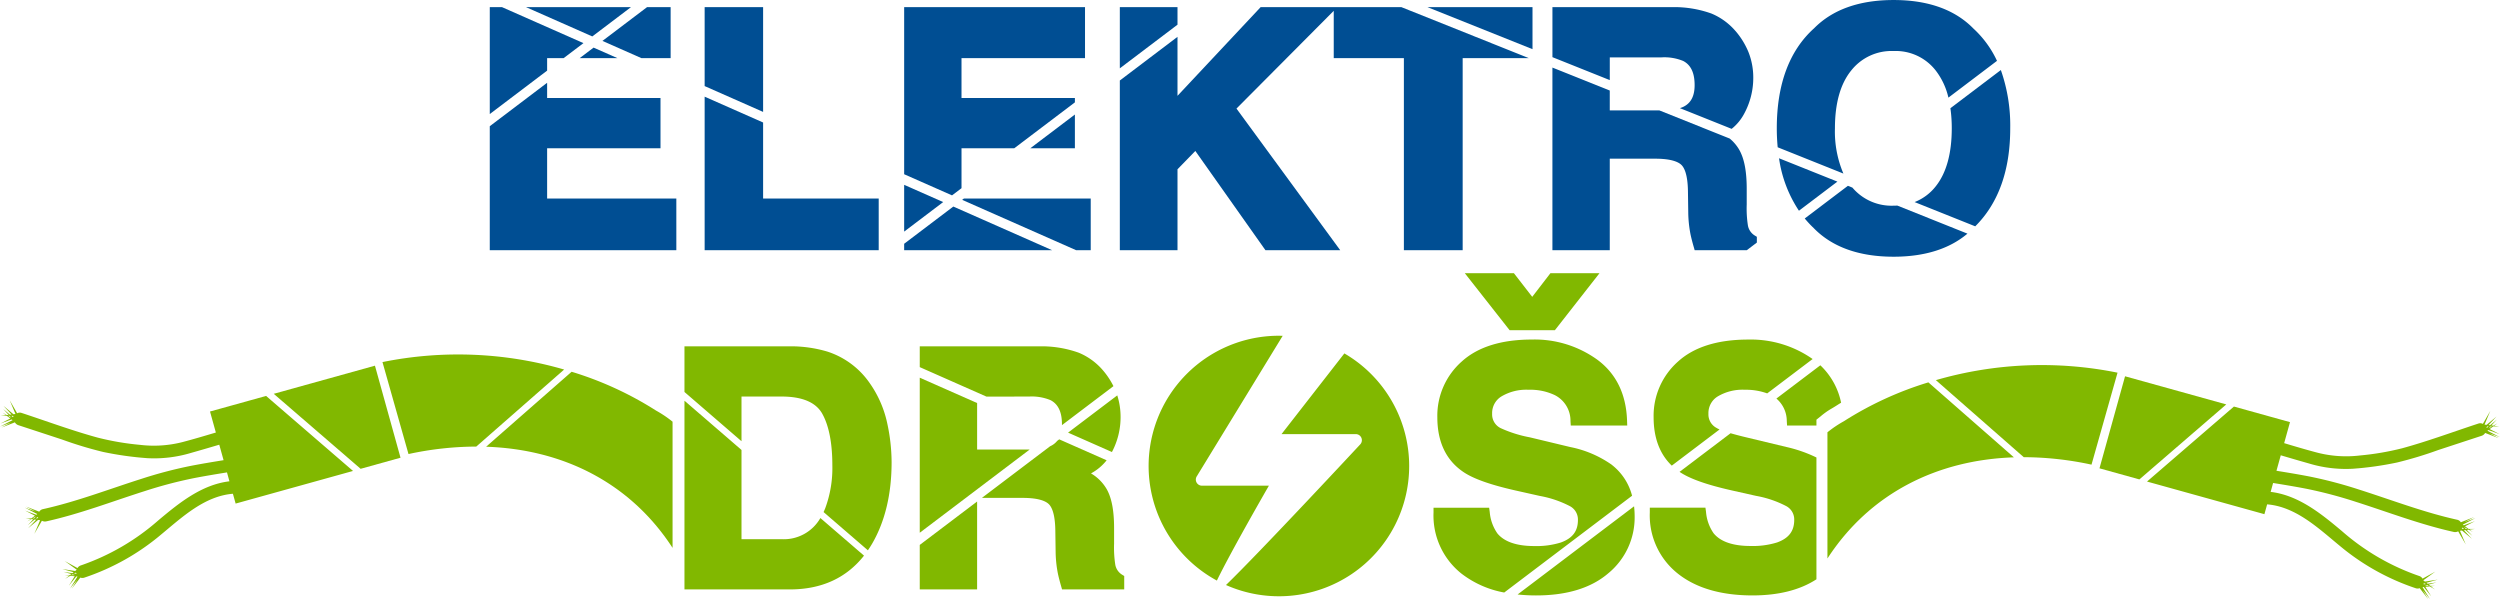 <?xml version="1.0" encoding="UTF-8"?> <svg xmlns="http://www.w3.org/2000/svg" width="509.194" height="122.064" viewBox="0 0 509.194 122.064"> <g id="Group_22571" data-name="Group 22571" transform="translate(-610.847 -467.002)"> <path id="Path_4" data-name="Path 4" d="M1141.019,498c0,5.1-1.089,9.06-3.236,11.77a10.173,10.173,0,0,1-4.331,3.243l12.346,4.94c4.726-4.7,7.129-11.4,7.129-19.953a33.991,33.991,0,0,0-1.91-11.879l-10.273,7.778a29.206,29.206,0,0,1,.275,4.1" transform="translate(-132.642 -4.854)" fill="#004e93"></path> <path id="Path_5" data-name="Path 5" d="M1105.289,526.333c3.766,3.869,9.24,5.831,16.27,5.831,6.3,0,11.351-1.582,15.043-4.7l-14.284-5.716c-.249.013-.5.021-.759.021a10.446,10.446,0,0,1-8.39-3.682l-.914-.366-8.792,6.655a21.6,21.6,0,0,0,1.825,1.954" transform="translate(-125.031 -12.875)" fill="#004e93"></path> <path id="Path_6" data-name="Path 6" d="M803.184,493.392v31.274h35.452V514.145H815.092V498.653Z" transform="translate(-48.817 -6.7)" fill="#004e93"></path> <path id="Path_7" data-name="Path 7" d="M803.184,468.949v16.08l11.908,5.262V468.949Z" transform="translate(-48.817 -0.496)" fill="#004e93"></path> <path id="Path_8" data-name="Path 8" d="M916.51,483.894v34.568h11.747V501.976l3.632-3.731,14.284,20.217H961.4l-21.131-28.851,19.81-19.908v9.638h14.287v39.121H986.34V479.341h13.479l-25.971-10.392H945.193l-16.936,18.067V475Z" transform="translate(-77.58 -0.496)" fill="#004e93"></path> <path id="Path_9" data-name="Path 9" d="M782.532,513.182H756.215V502.933h23.092V492.7H756.215v-3.1l-11.682,8.844V523.7h38Z" transform="translate(-33.931 -5.737)" fill="#004e93"></path> <path id="Path_10" data-name="Path 10" d="M756.215,481.881v-2.539h3.355l4.043-3.061-16.592-7.331h-2.487v21.775Z" transform="translate(-33.931 -0.496)" fill="#004e93"></path> <path id="Path_11" data-name="Path 11" d="M867.655,523.384l-10.012,7.58v1.314h30.141Z" transform="translate(-62.639 -14.312)" fill="#004e93"></path> <path id="Path_12" data-name="Path 12" d="M1071.9,473.843a13.05,13.05,0,0,0-4.933-3.591,22.471,22.471,0,0,0-8.074-1.3h-24.3v10.187l11.682,4.674v-4.63h10.558a10.011,10.011,0,0,1,4.385.728c1.573.813,2.336,2.425,2.336,4.929,0,2.264-.781,3.721-2.39,4.456h0a5.1,5.1,0,0,1-.614.227l10.546,4.22a9.882,9.882,0,0,0,2.58-3.142,15.281,15.281,0,0,0,1.822-7.117,14.085,14.085,0,0,0-.977-5.375,15.78,15.78,0,0,0-2.613-4.264" transform="translate(-107.55 -0.496)" fill="#004e93"></path> <path id="Path_13" data-name="Path 13" d="M857.643,517.455v9.527l7.947-6.016Z" transform="translate(-62.639 -12.807)" fill="#004e93"></path> <path id="Path_14" data-name="Path 14" d="M767.921,474.918l7.884-5.968h-21.39Z" transform="translate(-36.439 -0.496)" fill="#004e93"></path> <path id="Path_15" data-name="Path 15" d="M769.068,482.145h7.7L771.905,480Z" transform="translate(-40.158 -3.3)" fill="#004e93"></path> <path id="Path_16" data-name="Path 16" d="M1103.359,472.828c-4.994,4.539-7.525,11.375-7.525,20.319,0,1.331.066,2.612.182,3.854l13.385,5.356a21.808,21.808,0,0,1-1.724-9.21c0-5.1,1.109-9.055,3.3-11.764a10.453,10.453,0,0,1,8.649-3.986,10.306,10.306,0,0,1,8.6,4,14.229,14.229,0,0,1,2.563,5.491l9.894-7.49a20.8,20.8,0,0,0-4.788-6.565c-3.767-3.865-9.239-5.825-16.265-5.825s-12.5,1.96-16.263,5.824" transform="translate(-123.094 -0.002)" fill="#004e93"></path> <path id="Path_17" data-name="Path 17" d="M1021.874,477.512v-8.563h-21.4Z" transform="translate(-98.891 -0.496)" fill="#004e93"></path> <path id="Path_18" data-name="Path 18" d="M783.23,479.341h5.946V468.949h-4.8l-9.089,6.881Z" transform="translate(-41.736 -0.496)" fill="#004e93"></path> <path id="Path_19" data-name="Path 19" d="M901.158,498.263l-9.074,6.869h9.074Z" transform="translate(-71.38 -7.936)" fill="#004e93"></path> <path id="Path_20" data-name="Path 20" d="M857.643,502.985l9.748,4.307,1.934-1.465v-8.135h10.747l12.346-9.346v-.885H869.324v-8.12h25.156V468.949H857.643Z" transform="translate(-62.639 -0.496)" fill="#004e93"></path> <path id="Path_21" data-name="Path 21" d="M916.51,481.417l11.747-8.892v-3.576H916.51Z" transform="translate(-77.58 -0.496)" fill="#004e93"></path> <path id="Path_22" data-name="Path 22" d="M899.66,531.724V521.2H873.823l-.349.264,23.214,10.257Z" transform="translate(-66.657 -13.758)" fill="#004e93"></path> <path id="Path_23" data-name="Path 23" d="M1100.5,520.889l7.834-5.93-11.888-4.757a25.834,25.834,0,0,0,4.055,10.687" transform="translate(-123.25 -10.966)" fill="#004e93"></path> <path id="Path_24" data-name="Path 24" d="M1046.271,494.165v-4.04l-11.682-4.675v37.2h11.682V504.008h9.269c3.3,0,4.7.677,5.3,1.245s1.3,1.946,1.354,5.361l.063,4.419a24.578,24.578,0,0,0,.439,4.275c.135.673.357,1.557.664,2.626l.205.716h10.607l2.056-1.557v-1.176l-.471-.289a3.01,3.01,0,0,1-1.359-2.082,22.621,22.621,0,0,1-.234-4.2v-3.193c0-3.537-.489-6.127-1.5-7.919a8.418,8.418,0,0,0-1.965-2.328l-14.339-5.737Z" transform="translate(-107.55 -4.684)" fill="#004e93"></path> <path id="Path_25" data-name="Path 25" d="M1020.672,541.568h-10l9.131,11.618h9.218l9.092-11.618h-9.995l-3.71,4.823Z" transform="translate(-101.48 -18.927)" fill="#81b800"></path> <path id="Path_26" data-name="Path 26" d="M904.27,591.192l-9.658-4.267-.416.315a3.818,3.818,0,0,1-1.419,1.083h0l-.022.009-13.893,10.518h8.3c3.3,0,4.7.677,5.3,1.245s1.305,1.947,1.354,5.362l.064,4.419a24.52,24.52,0,0,0,.437,4.274c.136.674.359,1.557.665,2.626l.205.716H907.85V614.76l-.471-.29a3.006,3.006,0,0,1-1.36-2.082,22.736,22.736,0,0,1-.234-4.2v-3.193c0-3.537-.49-6.127-1.5-7.918a8.921,8.921,0,0,0-3.2-3.216,10.275,10.275,0,0,0,3.181-2.666" transform="translate(-68.024 -30.439)" fill="#81b800"></path> <path id="Path_27" data-name="Path 27" d="M873.584,603.892,861.9,612.736V621.8h11.682Z" transform="translate(-63.72 -34.746)" fill="#81b800"></path> <path id="Path_28" data-name="Path 28" d="M1028.878,623.357c6.278,0,11.232-1.53,14.723-4.546a14.707,14.707,0,0,0,5.325-11.567,17.845,17.845,0,0,0-.118-2.039l-23.721,17.958a36.311,36.311,0,0,0,3.791.195" transform="translate(-105.138 -35.079)" fill="#81b800"></path> <path id="Path_29" data-name="Path 29" d="M1075.127,577.734a3.1,3.1,0,0,1-1.75-2.943,3.963,3.963,0,0,1,1.856-3.5,9.879,9.879,0,0,1,5.574-1.379,12.613,12.613,0,0,1,4.537.74l9.253-7a21.882,21.882,0,0,0-13.112-3.965c-6.224,0-11.037,1.508-14.307,4.482a14.749,14.749,0,0,0-4.967,11.341c0,4.194,1.248,7.5,3.7,9.856l9.729-7.366a5.539,5.539,0,0,1-.517-.256" transform="translate(-114.56 -23.524)" fill="#81b800"></path> <path id="Path_30" data-name="Path 30" d="M884.143,571.767a10.007,10.007,0,0,1,4.384.728c1.573.813,2.337,2.425,2.337,4.928,0,.056,0,.109,0,.164l10.488-7.94a15.811,15.811,0,0,0-2.134-3.217,13.062,13.062,0,0,0-4.933-3.592,22.49,22.49,0,0,0-8.074-1.3H861.9v4.234l13.573,6Z" transform="translate(-63.72 -23.995)" fill="#81b800"></path> <path id="Path_31" data-name="Path 31" d="M883.853,584.738H873.584v-9.474L861.9,570.1v31.58l22.392-16.951c-.146,0-.29.006-.442.006" transform="translate(-63.72 -26.17)" fill="#81b800"></path> <path id="Path_32" data-name="Path 32" d="M1038.467,585.207a22.216,22.216,0,0,0-8.508-3.635l-8.193-1.968a25.489,25.489,0,0,1-5.941-1.869,3.105,3.105,0,0,1-1.751-2.943,3.965,3.965,0,0,1,1.856-3.5,9.882,9.882,0,0,1,5.575-1.379,11.64,11.64,0,0,1,5.318,1.083,5.847,5.847,0,0,1,3.21,5.279l.056.927h11.5l-.034-1.021c-.182-5.342-2.186-9.486-5.958-12.318a21.8,21.8,0,0,0-13.412-4.18c-6.224,0-11.038,1.508-14.307,4.482a14.75,14.75,0,0,0-4.967,11.341c0,4.99,1.762,8.725,5.23,11.1,2.016,1.4,5.484,2.639,10.6,3.8l5.036,1.13a21.444,21.444,0,0,1,6.17,2.1,3.08,3.08,0,0,1,1.6,2.807c0,2.276-1.114,3.732-3.5,4.584a16.638,16.638,0,0,1-5.38.718c-3.586,0-6.119-.866-7.525-2.574a8.886,8.886,0,0,1-1.559-4.379l-.118-.851h-11.329v.987a15.1,15.1,0,0,0,5.693,12.431,20.121,20.121,0,0,0,8.707,3.85l26.04-19.714a11.657,11.657,0,0,0-4.107-6.276" transform="translate(-99.312 -23.524)" fill="#81b800"></path> <path id="Path_33" data-name="Path 33" d="M911.317,586.464a15.25,15.25,0,0,0,1.763-7,14.644,14.644,0,0,0-.675-4.537l-10.02,7.586Z" transform="translate(-73.995 -27.395)" fill="#81b800"></path> <path id="Path_36" data-name="Path 36" d="M809.293,580.863v-9.1h8.172c4.118,0,6.88,1.138,8.21,3.382,1.408,2.438,2.122,6.025,2.122,10.66a23.6,23.6,0,0,1-1.445,8.7q-.164.407-.342.788l9.027,7.79c.307-.448.607-.91.891-1.4,2.613-4.518,3.938-10.088,3.938-16.555a38.044,38.044,0,0,0-.926-8.08,22.257,22.257,0,0,0-3.544-8.034,16.733,16.733,0,0,0-8.592-6.4,26.115,26.115,0,0,0-7.663-1.081H797.676v9.3Z" transform="translate(-47.419 -23.995)" fill="#81b800"></path> <g id="Group_93" data-name="Group 93" transform="translate(610.847 539.188)"> <path id="Path_34" data-name="Path 34" d="M703.264,587.823l8.124-2.258-5.209-18.746-20.614,5.729Z" transform="translate(-629.811 -564.524)" fill="#81b800"></path> <path id="Path_35" data-name="Path 35" d="M734.347,582.515l17.9-15.692a77.477,77.477,0,0,0-37-1.519l5.3,18.732a65.888,65.888,0,0,1,13.8-1.521" transform="translate(-637.345 -563.743)" fill="#81b800"></path> <path id="Path_37" data-name="Path 37" d="M665.042,575.077l-11.42,3.174,1.189,4.28c-2.23.666-4.462,1.331-6.71,1.923a23.554,23.554,0,0,1-8.7.59,55.478,55.478,0,0,1-8.621-1.469c-5.229-1.424-10.362-3.338-15.511-5.028a1.124,1.124,0,0,0-.926.064l-1.518-2.646L614,578.756l-.414.05-2.027-1.7,1.629,1.746-.317.038-1.389-1.165,1.117,1.2-.393.047-.831-.487.675.507-1.057.127,1.232,0,.728.545-2.024,1.033,2.29-.835.195.146-2.562,1.309,2.217-.808-1.937,1.015,2.752-1.067a1.264,1.264,0,0,0,.728.585l8.811,2.891a79.686,79.686,0,0,0,8.413,2.549,66.386,66.386,0,0,0,9.015,1.271,25.992,25.992,0,0,0,8.918-1.077c1.917-.54,3.828-1.1,5.739-1.666l.876,3.153c-2.254.365-4.506.735-6.746,1.171a89.712,89.712,0,0,0-10.069,2.657c-6.637,2.111-13.152,4.632-19.966,6.141a1.131,1.131,0,0,0-.763.523l-2.68-1.051,1.934,1.024-2.215-.818,2.557,1.319-.195.146-2.287-.844,2.021,1.042-.73.542h-1.232l1.057.131-.677.5.833-.483.393.048-1.122,1.193,1.395-1.16.317.04-1.636,1.74,2.033-1.691.414.052-1.185,2.788,1.549-2.678a1.255,1.255,0,0,0,.911.126c6.813-1.51,13.329-4.031,19.967-6.141a89.654,89.654,0,0,1,10.069-2.658c2.239-.435,4.493-.806,6.746-1.17l.5,1.814c-5.673.683-10.259,4.409-14.534,8a47.068,47.068,0,0,1-15.71,9.124,1.253,1.253,0,0,0-.705.546l-2.6-1.437,2.454,1.777-.328.258-2.614-.4,2.3.646-.251.2-1.793-.273,1.577.443-.311.244-.964.016.84.081-.837.658,1.054-.636.906.088-1.193,1.935,1.523-1.9.242.023-1.51,2.449,1.475-1.842-1.128,1.874,1.739-2.266a1.17,1.17,0,0,0,.821.01,47.66,47.66,0,0,0,15.64-8.783c4.283-3.538,8.819-7.823,14.615-8.3l.556,2,23.909-6.645Zm-52.583,4.046h.322l.386.413Zm1.014.277-.328-.275h.292l.185.2Zm4.326,20.618h-.322l.71-.413Zm.657,0h-.293l.329-.274.149.077Zm6.894,11.573.275-.166.545.153Zm1.011-.29-.423-.065.251-.151.26.073Z" transform="translate(-610.847 -566.62)" fill="#81b800"></path> <path id="Path_38" data-name="Path 38" d="M760.95,568.479l-17.417,15.269c15.578.519,29.317,7.273,37.978,20.6v-25.7a23.234,23.234,0,0,0-3.365-2.264,69.689,69.689,0,0,0-17.2-7.907" transform="translate(-644.524 -564.945)" fill="#81b800"></path> </g> <path id="Path_39" data-name="Path 39" d="M825.36,600.277a8.579,8.579,0,0,1-7.895,4.309h-8.172V586.411l-11.617-10.027v38.433h21.467c6.442,0,11.5-2.315,15.1-6.878Z" transform="translate(-47.419 -27.764)" fill="#81b800"></path> <path id="Path_40" data-name="Path 40" d="M948.867,589.186H935.231a1.243,1.243,0,0,1-1.062-1.892l17.491-28.605c.005-.009.013-.015.019-.024-.26-.007-.519-.02-.78-.02a26.533,26.533,0,0,0-12.625,49.868c2.855-5.922,10.593-19.327,10.593-19.327" transform="translate(-79.575 -23.261)" fill="#81b800"></path> <path id="Path_41" data-name="Path 41" d="M969.6,563.472l-12.8,16.435h15.125a1.244,1.244,0,0,1,.933,2.065s-20.513,22.06-27.37,28.672A26.527,26.527,0,0,0,969.6,563.472" transform="translate(-84.936 -24.487)" fill="#81b800"></path> <path id="Path_43" data-name="Path 43" d="M1097.842,578.056l.056.928h5.984v-1.193l.843-.672a14.933,14.933,0,0,1,2.21-1.571c.283-.166.658-.384,1.336-.822.208-.134.424-.261.634-.393a14.488,14.488,0,0,0-4.23-7.618l-8.95,6.775a6.007,6.007,0,0,1,2.116,4.565" transform="translate(-123.067 -25.31)" fill="#81b800"></path> <path id="Path_44" data-name="Path 44" d="M1095.112,590.2a28.057,28.057,0,0,0-6.114-2.139l-8.193-1.968c-1.317-.314-2.355-.591-3.182-.834l-10.391,7.866c2.024,1.383,5.473,2.613,10.547,3.76l5.036,1.13a21.439,21.439,0,0,1,6.171,2.1,3.08,3.08,0,0,1,1.6,2.807c0,2.276-1.114,3.733-3.5,4.585a16.646,16.646,0,0,1-5.381.717c-3.585,0-6.118-.866-7.525-2.574a8.864,8.864,0,0,1-1.559-4.379l-.119-.852h-11.329v.987a15.094,15.094,0,0,0,5.693,12.431c3.711,2.957,8.833,4.456,15.226,4.456,5.324,0,9.685-1.112,13.02-3.286Z" transform="translate(-114.297 -30.017)" fill="#81b800"></path> <g id="Group_94" data-name="Group 94" transform="translate(983.054 541.347)"> <path id="Path_42" data-name="Path 42" d="M1139.254,569.717l17.9,15.692a65.949,65.949,0,0,1,13.8,1.521l5.3-18.732a77.487,77.487,0,0,0-37,1.519" transform="translate(-1117.168 -566.637)" fill="#81b800"></path> <path id="Path_45" data-name="Path 45" d="M1113.021,579.281a23.274,23.274,0,0,0-3.365,2.263v25.7c8.661-13.326,22.4-20.081,37.978-20.6l-17.417-15.269a69.686,69.686,0,0,0-17.2,7.907" transform="translate(-1109.656 -567.84)" fill="#81b800"></path> <path id="Path_46" data-name="Path 46" d="M1268.784,584.216l-2.563-1.31.195-.146,2.29.835-2.025-1.034.728-.545,1.232,0-1.058-.127.676-.506-.832.487-.392-.047,1.117-1.2-1.39,1.165-.317-.038,1.63-1.747-2.027,1.7-.414-.049,1.175-2.793-1.518,2.647a1.124,1.124,0,0,0-.926-.064c-5.149,1.689-10.282,3.6-15.511,5.028a55.654,55.654,0,0,1-8.622,1.469,23.567,23.567,0,0,1-8.7-.589c-2.248-.592-4.48-1.257-6.71-1.924l1.189-4.28-11.42-3.174-17.7,15.275,23.909,6.644.556-2c5.795.48,10.332,4.764,14.615,8.3a47.667,47.667,0,0,0,15.639,8.784,1.165,1.165,0,0,0,.821-.011l1.74,2.266-1.128-1.874,1.475,1.842-1.51-2.449.242-.024,1.524,1.9-1.193-1.935.906-.088,1.055.636-.838-.657.84-.082-.963-.015-.312-.245,1.578-.443-1.793.274-.251-.2,2.3-.647-2.615.4-.328-.257,2.454-1.777-2.6,1.436a1.256,1.256,0,0,0-.7-.547,47.071,47.071,0,0,1-15.711-9.124c-4.276-3.589-8.86-7.316-14.533-8l.5-1.814c2.254.365,4.507.735,6.746,1.17a89.887,89.887,0,0,1,10.069,2.658c6.637,2.111,13.152,4.632,19.967,6.141a1.254,1.254,0,0,0,.91-.126l1.55,2.678-1.186-2.788.414-.051,2.033,1.69-1.636-1.739.317-.04,1.394,1.159-1.121-1.192.392-.049.833.484-.677-.5,1.057-.131h-1.232l-.731-.542,2.02-1.042-2.286.844-.2-.145,2.558-1.319-2.215.817,1.933-1.024-2.68,1.052a1.129,1.129,0,0,0-.762-.523c-6.813-1.51-13.329-4.031-19.966-6.141a89.736,89.736,0,0,0-10.07-2.658c-2.239-.435-4.492-.805-6.746-1.17l.876-3.153c1.91.563,3.822,1.125,5.739,1.665a26.009,26.009,0,0,0,8.917,1.078,66.4,66.4,0,0,0,9.016-1.271,79.507,79.507,0,0,0,8.413-2.548l8.811-2.892a1.261,1.261,0,0,0,.728-.585l2.752,1.068-1.937-1.016ZM1254,614.319l.276.167-.821-.013Zm-.563-.339.251.151-.423.065-.088-.143Zm8.712-11.068h-.322l-.388-.413Zm-1.016-.273.329.274h-.293l-.185-.2Zm5.712-20.621h.322l-.707.415Zm-.842.2.184-.2h.293l-.328.275Z" transform="translate(-1131.797 -569.514)" fill="#81b800"></path> <path id="Path_47" data-name="Path 47" d="M1189.123,569.714l-5.21,18.746,8.125,2.258,17.7-15.275Z" transform="translate(-1128.503 -567.418)" fill="#81b800"></path> </g> </g> </svg> 